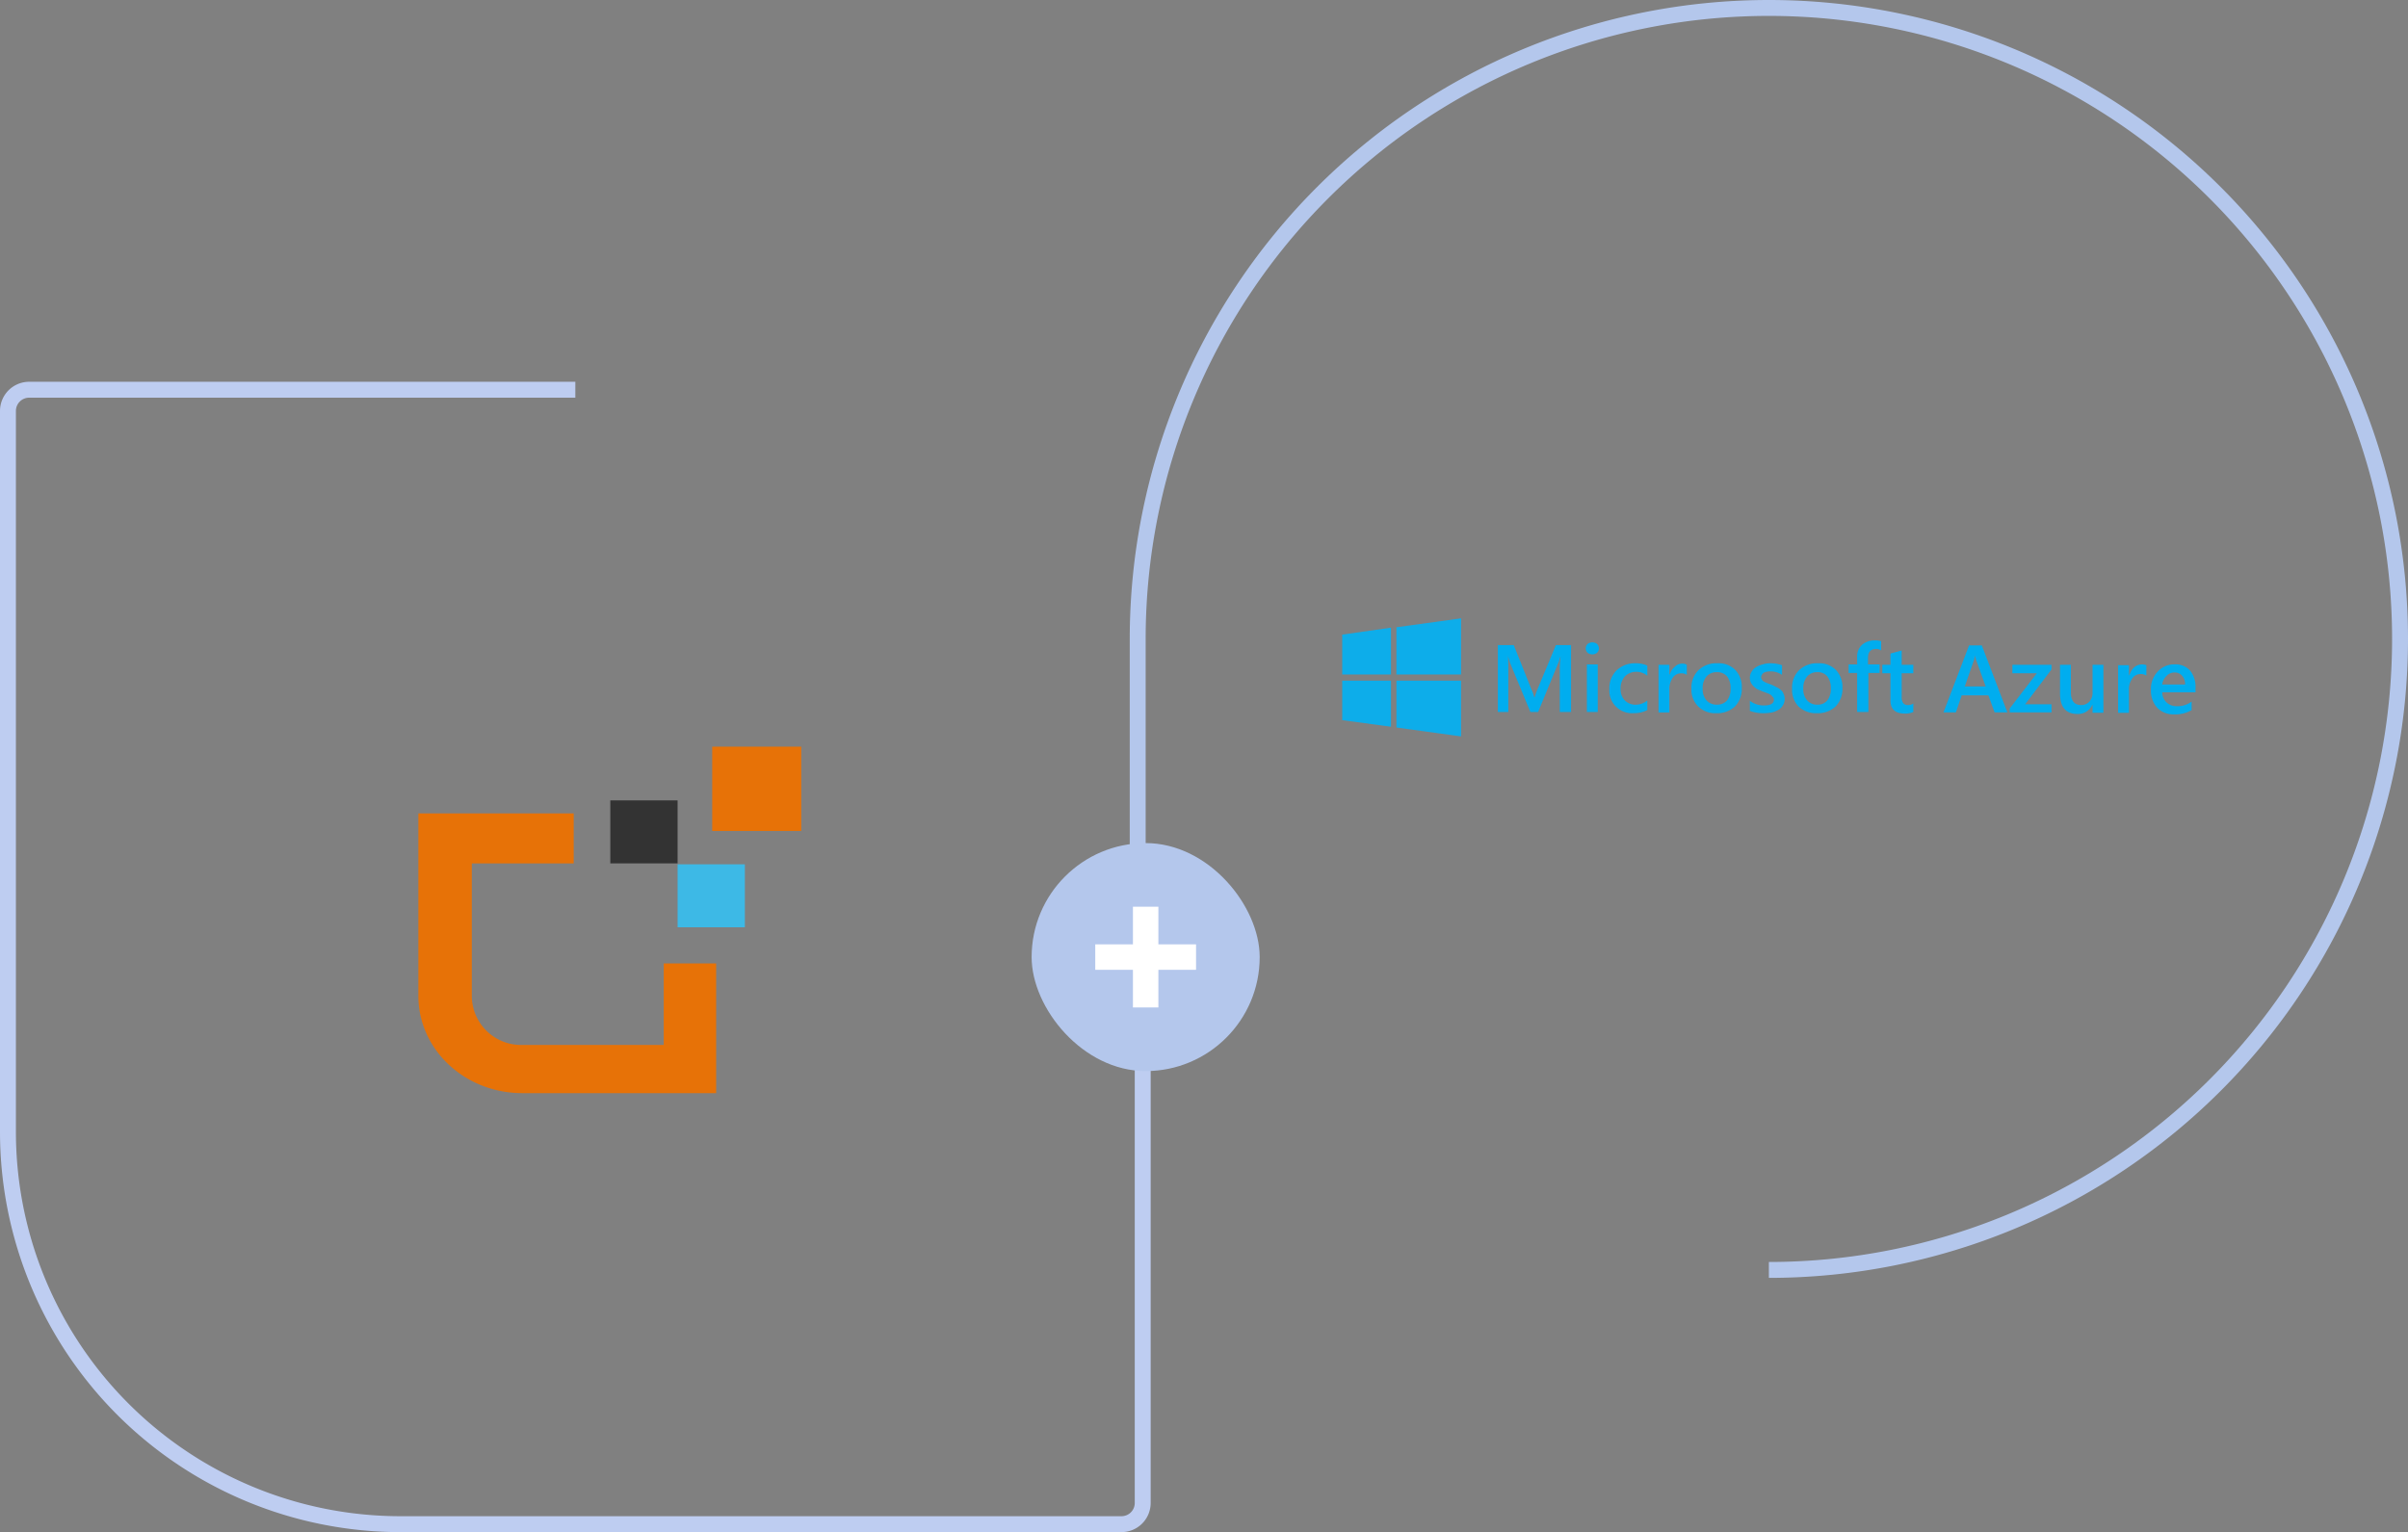 <svg xmlns="http://www.w3.org/2000/svg" width="454" height="288.946" viewBox="0 0 454 288.946">
  <rect x="0" y="0" width="454" height="288.946" fill="#808080" stroke="none"/>
  <g id="platform_azure_thumbnail" transform="translate(-11.5 -4.5)">
    <path id="Path_1" data-name="Path 1" d="M119.973,78H17a4,4,0,0,0-4,4V217.946a74,74,0,0,0,74,74H222.946a4,4,0,0,0,4-4V184.973" fill="none" stroke="#becdf1" stroke-width="3"/>
    <path id="Path_2" data-name="Path 2" d="M136.639,201.57H109.965a9.294,9.294,0,0,1-9.513-9.084V167.329h19.213V157.9H90.379v34.416c0,10.133,8.767,18.343,19.586,18.343h36.56V186.2h-9.886Z" fill="#e77207"/>
    <path id="Path_3" data-name="Path 3" d="M162.567,145.317H145.779v15.9h16.788Z" fill="#e77207"/>
    <path id="Path_4" data-name="Path 4" d="M139.251,155.449H126.566v11.88h12.685Z" fill="#333"/>
    <path id="Path_5" data-name="Path 5" d="M151.935,167.5H139.251v11.879h12.684Z" fill="#3db9e6"/>
    <path id="Path_6" data-name="Path 6" d="M345,244A119,119,0,1,0,226,125v53" fill="none" stroke="#b4c7ec" stroke-width="3"/>
    <g id="microsoft_azure-1" transform="translate(263.758 120.318)">
      <path id="Path_15" data-name="Path 15" d="M.8,3.866,10,2.552v8.833H.8ZM10,12.552v8.687L.8,20V12.552ZM11.019,2.479,23.21.8V11.384H11.019ZM23.21,12.552V23.064l-12.19-1.679V12.552Z" fill="#0dadea"/>
      <path id="Path_16" data-name="Path 16" d="M54.8,20H52.679V11.829q0-.949.146-2.409a11.89,11.89,0,0,1-.365,1.168L48.592,20h-1.46l-3.869-9.344q-.146-.438-.365-1.241.073.73.073,2.482V20H41V7.376h2.993l3.358,8.395a7.541,7.541,0,0,1,.511,1.46h.073q.292-.949.511-1.46l3.5-8.395H54.8ZM58.811,9.128a1.359,1.359,0,0,1-.876-.292,1.116,1.116,0,0,1-.365-.8,1.2,1.2,0,0,1,.365-.876,1.46,1.46,0,0,1,1.752,0,1.2,1.2,0,0,1,.365.876,1.116,1.116,0,0,1-.365.8A1.359,1.359,0,0,1,58.811,9.128ZM59.833,20H57.789V11.026h2.044Zm9.344-.365a5.515,5.515,0,0,1-2.628.584A4.266,4.266,0,0,1,62.023,15.7a4.735,4.735,0,0,1,1.314-3.5,4.935,4.935,0,0,1,3.65-1.387,5.174,5.174,0,0,1,2.19.438v1.9a3.288,3.288,0,0,0-2.044-.73,2.971,2.971,0,0,0-2.19.876,3.322,3.322,0,0,0-.8,2.336,2.959,2.959,0,0,0,.8,2.19,2.862,2.862,0,0,0,2.117.8,3.39,3.39,0,0,0,2.117-.8ZM76.622,13a1.73,1.73,0,0,0-1.095-.292,1.81,1.81,0,0,0-1.533.8,3.672,3.672,0,0,0-.657,2.263v4.307H71.293V11.1h2.044v1.825h.073a2.845,2.845,0,0,1,.949-1.46,1.9,1.9,0,0,1,1.387-.584,1.452,1.452,0,0,1,.876.219Zm5.548,7.227a4.537,4.537,0,0,1-3.358-1.241A4.4,4.4,0,0,1,77.5,15.625a4.587,4.587,0,0,1,1.314-3.5,4.833,4.833,0,0,1,3.577-1.314,4.389,4.389,0,0,1,3.358,1.241,4.637,4.637,0,0,1,1.241,3.431,4.735,4.735,0,0,1-1.314,3.5A4.894,4.894,0,0,1,82.17,20.223Zm.146-7.738a2.532,2.532,0,0,0-1.971.8,3.36,3.36,0,0,0-.73,2.336,3.133,3.133,0,0,0,.73,2.19,2.532,2.532,0,0,0,1.971.8,2.446,2.446,0,0,0,1.9-.8,3.483,3.483,0,0,0,.657-2.263,3.483,3.483,0,0,0-.657-2.263A2.446,2.446,0,0,0,82.316,12.486Zm6.2,7.3v-1.9a4.27,4.27,0,0,0,2.628.876q1.9,0,1.9-1.095a.568.568,0,0,0-.219-.511,1.858,1.858,0,0,0-.438-.438,2.861,2.861,0,0,0-.657-.292q-.365-.146-.8-.292L89.908,15.7a4.785,4.785,0,0,1-.73-.584,2.779,2.779,0,0,1-.511-.73,2.357,2.357,0,0,1-.146-.876,1.959,1.959,0,0,1,.365-1.168,2.121,2.121,0,0,1,.8-.8,3.939,3.939,0,0,1,1.241-.511,4.357,4.357,0,0,1,1.387-.219,6.689,6.689,0,0,1,2.263.365V13a3.753,3.753,0,0,0-2.19-.657,3.071,3.071,0,0,0-.73.073,1.628,1.628,0,0,0-.584.219.7.7,0,0,0-.292.365.73.73,0,0,0,0,.876.665.665,0,0,0,.365.365,3.24,3.24,0,0,0,.584.292q.365.146.8.292a10,10,0,0,1,1.022.511,2.536,2.536,0,0,1,.8.511,1.542,1.542,0,0,1,.511.73,2.237,2.237,0,0,1-.146,2.19,2.121,2.121,0,0,1-.8.8,3.939,3.939,0,0,1-1.241.511,7.8,7.8,0,0,1-1.533.146A7.072,7.072,0,0,1,88.521,19.785Zm12.628.438a4.793,4.793,0,0,1-3.431-1.241,4.537,4.537,0,0,1-1.241-3.358,4.587,4.587,0,0,1,1.314-3.5,4.833,4.833,0,0,1,3.577-1.314,4.389,4.389,0,0,1,3.358,1.241,4.637,4.637,0,0,1,1.241,3.431,4.736,4.736,0,0,1-1.314,3.5A4.894,4.894,0,0,1,101.149,20.223Zm.073-7.738a2.446,2.446,0,0,0-1.9.8,3.36,3.36,0,0,0-.73,2.336,3.133,3.133,0,0,0,.73,2.19,2.446,2.446,0,0,0,1.9.8,2.311,2.311,0,0,0,1.9-.8,3.483,3.483,0,0,0,.657-2.263,3.483,3.483,0,0,0-.657-2.263A2.311,2.311,0,0,0,101.222,12.486ZM113.266,8.4a1.473,1.473,0,0,0-.949-.292q-1.533,0-1.533,1.679v1.241h2.19v1.606h-2.117V20h-2.117V12.632h-1.606V11.026h1.606V9.566A2.939,2.939,0,0,1,109.69,7.3a3.6,3.6,0,0,1,2.409-.8,3.8,3.8,0,0,1,1.168.146ZM119.325,20a3.641,3.641,0,0,1-1.606.292q-2.7,0-2.7-2.482V12.7h-1.533V11.1h1.533V8.982l2.117-.584v2.7h2.19V12.7h-2.19v4.453a1.871,1.871,0,0,0,.292,1.168,1.144,1.144,0,0,0,.949.365,1.473,1.473,0,0,0,.949-.292Zm17.738.073h-2.409l-1.168-3.212H128.45l-1.095,3.212h-2.336l4.818-12.628h2.409Zm-4.088-4.891-1.825-5.037a4.861,4.861,0,0,1-.146-.8q-.146.511-.219.8l-1.752,5.037Zm12.409-3.212-4.964,6.57h4.964v1.533H137.5v-.73l5.11-6.643h-4.6V11.1h7.373Zm9.782,8.176h-2.044V18.69h-.073a2.92,2.92,0,0,1-2.774,1.679q-3.285,0-3.285-3.869V11.1h2.044v5.183q0,2.409,1.971,2.409a2.1,2.1,0,0,0,1.533-.657,2.54,2.54,0,0,0,.584-1.752V11.1h2.044Zm8.1-7.008a1.73,1.73,0,0,0-1.095-.292,1.81,1.81,0,0,0-1.533.8,3.358,3.358,0,0,0-.657,2.19V20.15H157.94V11.172h2.044v1.9h.073a3.294,3.294,0,0,1,.949-1.533,2.314,2.314,0,0,1,2.263-.365Zm9.271,3.139h-6.278a2.643,2.643,0,0,0,.8,1.9,2.763,2.763,0,0,0,2.044.73,4.379,4.379,0,0,0,2.7-.876v1.606a5.969,5.969,0,0,1-3.285.8,4.2,4.2,0,0,1-3.212-1.241,4.807,4.807,0,0,1-1.168-3.431,4.64,4.64,0,0,1,1.314-3.431,4.132,4.132,0,0,1,3.139-1.314,3.672,3.672,0,0,1,2.92,1.168,4.828,4.828,0,0,1,1.022,3.285Zm-1.971-1.46a2.272,2.272,0,0,0-.584-1.679,1.748,1.748,0,0,0-1.387-.584,1.953,1.953,0,0,0-1.533.657,2.546,2.546,0,0,0-.8,1.606Z" transform="translate(-10.855 -1.539)" fill="#00adef" fill-rule="evenodd"/>
    </g>
    <rect id="Rectangle_2" data-name="Rectangle 2" width="43" height="43" rx="21.5" transform="translate(206 163.5)" fill="#b4c7ec"/>
    <path id="Path_9" data-name="Path 9" d="M225.1,194.5v-19h4.8v19Zm-7.1-7.1v-4.8h19v4.8Z" fill="#fff"/>
  </g>
</svg>
